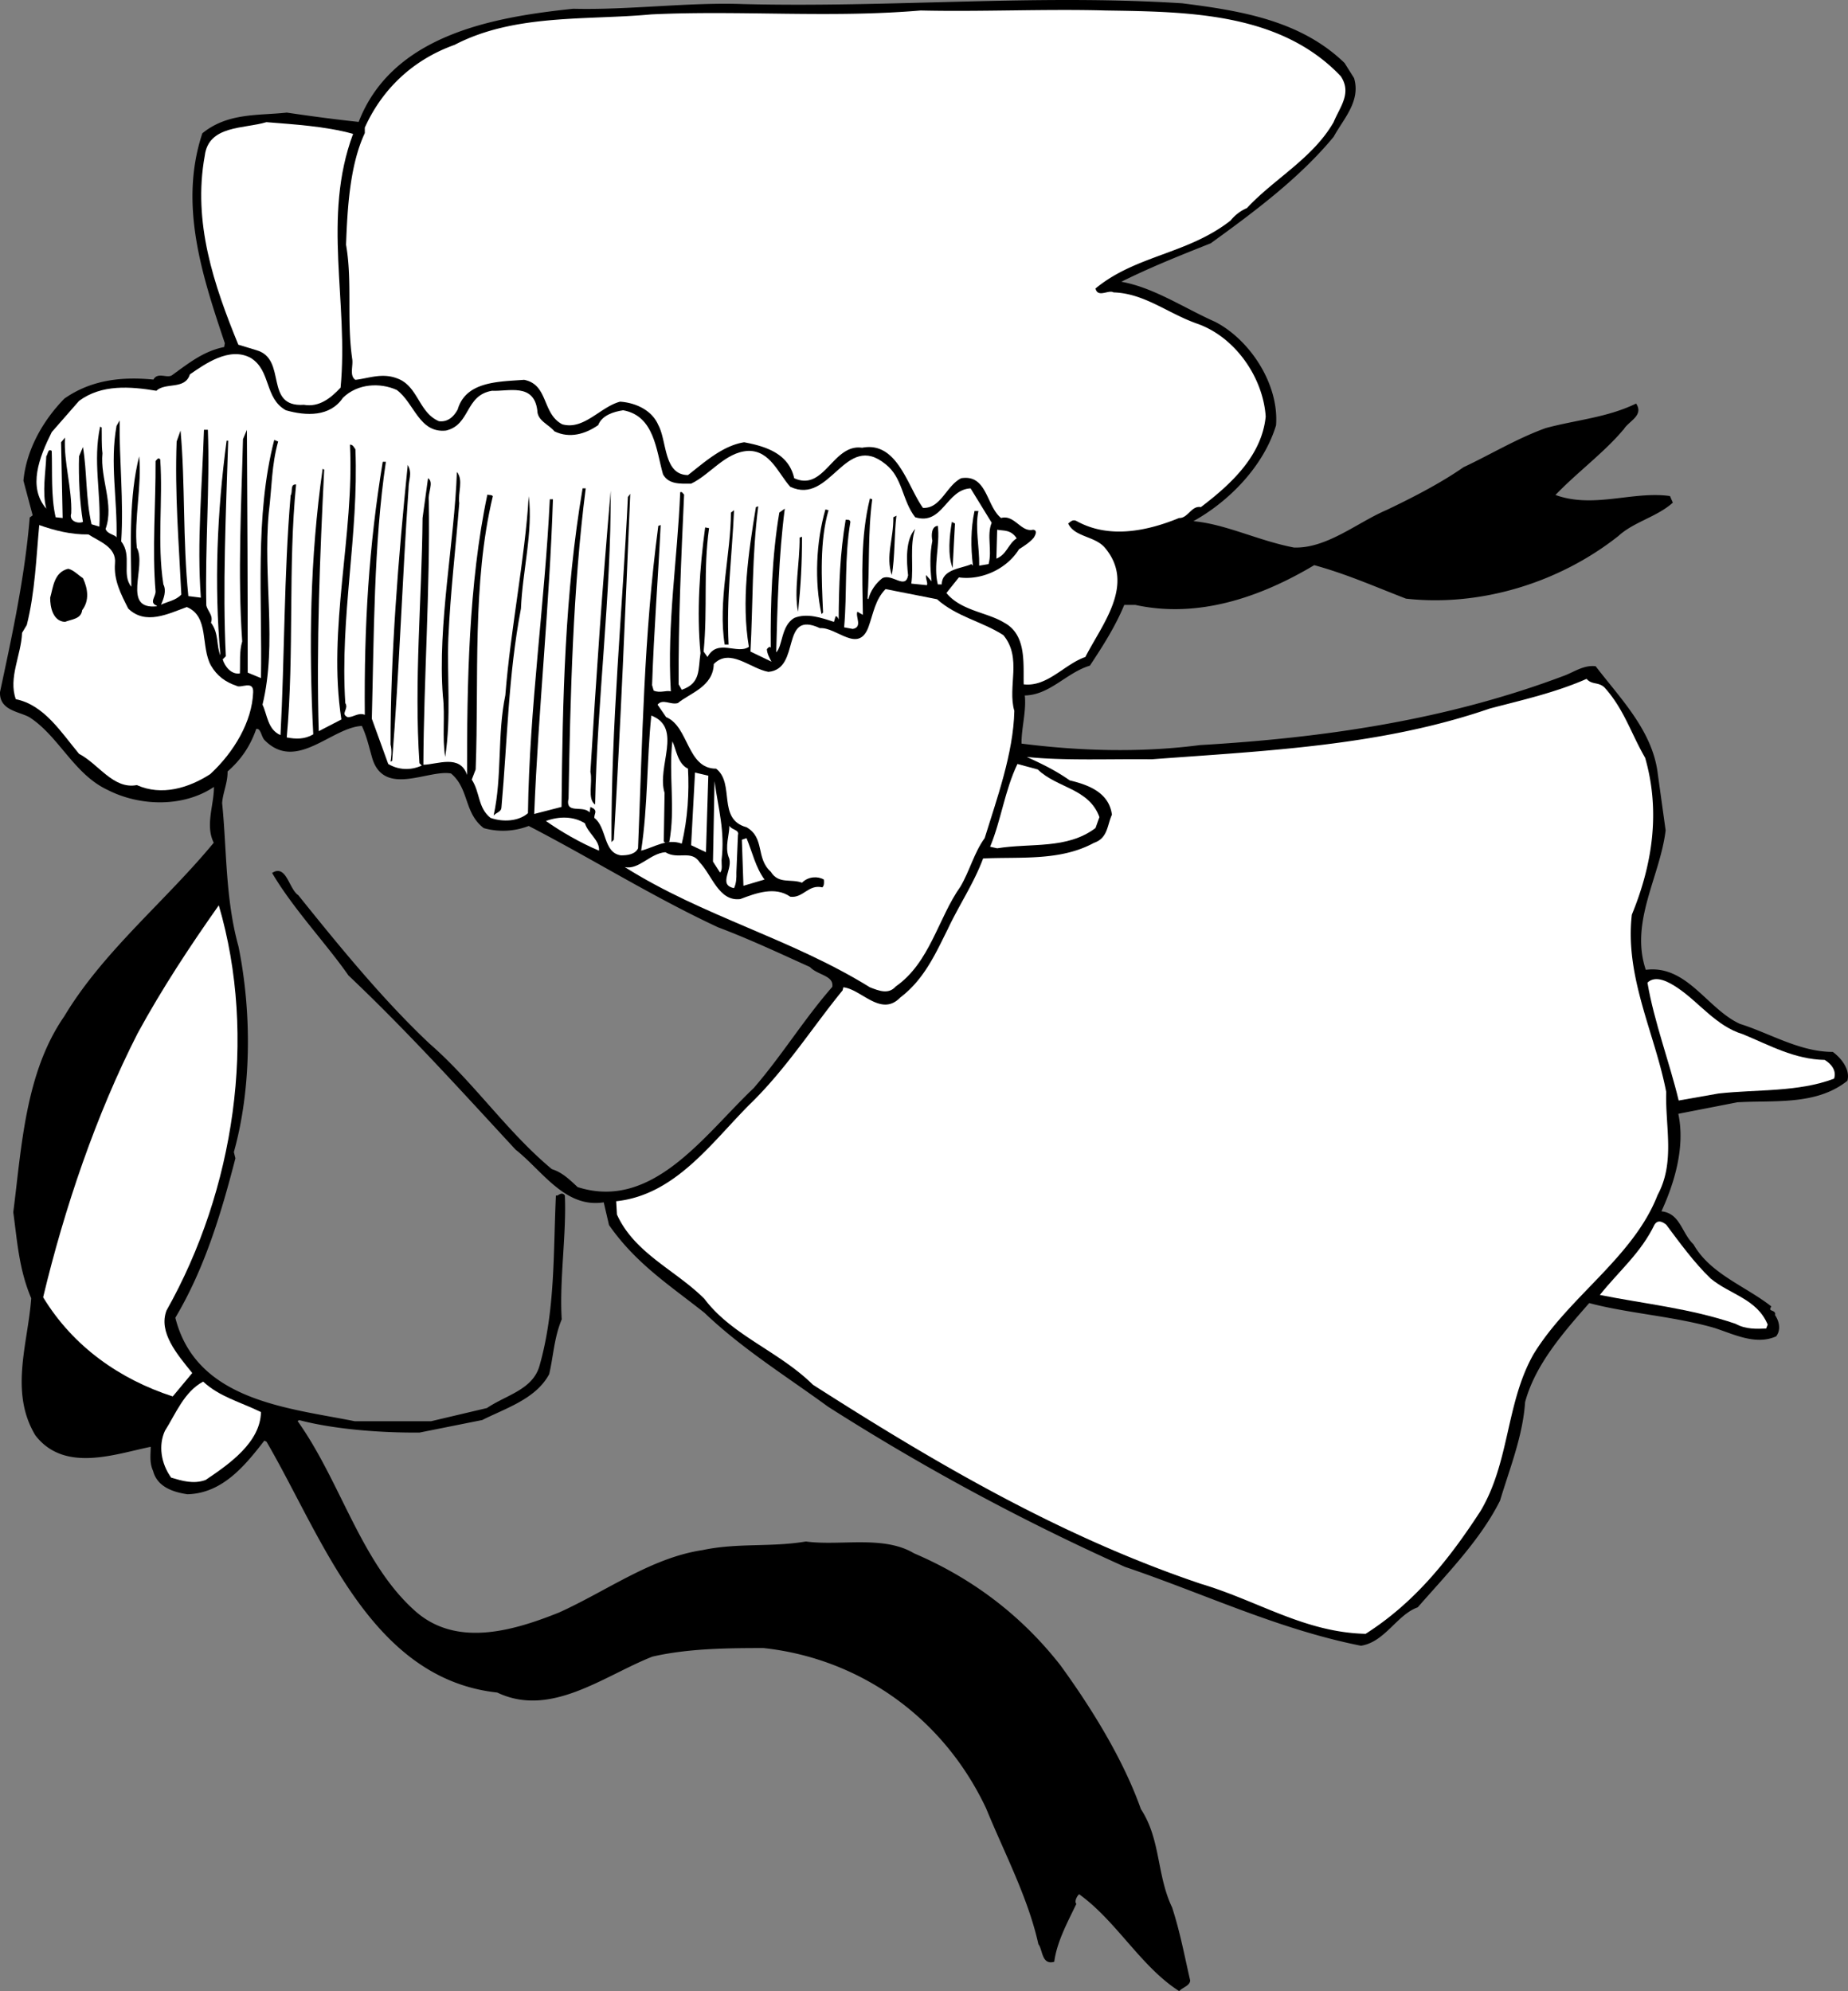 <svg xmlns="http://www.w3.org/2000/svg" width="236.715" height="255.002"><rect width="100%" height="100%" fill="#808080" stroke="none"/><path d="M207.928 54.844c-2.476 3-6.117 5.644-8.902 8.601 4.95 1.899 10.047-.445 14.8.2l.301.699c-2.043 1.78-4.933 2.398-6.898 4.203-7.656 6.05-17.723 9.039-27.102 8-4.16-1.61-7.636-3.16-11.8-4.301-6.985 4.172-14.926 6.851-22.899 5.098h-1.5c-1.144 2.793-2.765 5.328-4.402 7.8-3.055.938-5.16 3.825-8.399 3.801.27 2.059-.468 4.45-.398 6.399 7.488.964 15.324 1.203 23 .203 15.898-.922 31.656-3.223 46.7-8.903 1.25-.472 2.464-1.355 3.898-1.199 3.183 4.156 7.261 8.238 7.902 13.7l1 7.199c-.723 5.957-4.652 11.777-2.5 18 5.285-.75 7.82 4.949 12.098 6.902 3.816 1.191 7.66 3.59 11.902 3.598 1.004.75 2.144 2.148 1.797 3.5-3.942 3.125-9.27 2.421-14 2.703l-7.7 1.5c.958 4.207-.437 8.925-2.199 12.699 2.504.14 2.606 2.66 4.2 4.2 2.144 3.78 6.62 5.347 9.902 7.898-.45.832.754.453.5 1.101.535.754.797 1.8.2 2.602-2.571 1.129-5.348-.313-7.802-1.102-5.136-1.488-11.23-1.879-16.101-3.2-3.41 3.876-6.992 7.962-8.297 12.802-.293 4.36-1.938 8.39-3.203 12.597-2.473 4.942-6.656 9.215-10.5 13.602-2.66.957-4.211 4.433-7.2 4.898-10.57-2.11-19.882-6.593-30.199-10.097a295.98 295.98 0 0 1-38-20.5c-5.328-3.895-10.937-7.36-15.8-12-4.375-3.48-8.735-6.246-12.2-11.203l-.699-3c-4.949.855-7.836-3.97-11.3-6.7-6.942-7.507-13.887-15.195-21.399-22.3-2.762-3.973-7.05-8.516-9.703-13 1.574-.915 1.887 2.07 3.101 2.902 5.274 6.566 10.852 13.394 16.801 19 5.633 4.89 9.918 11.297 15.7 16.098 1.34.41 2.265 1.343 3.3 2.3 9.703 3.106 16.332-6.656 22.7-12.699 3.632-4.187 6.44-8.824 10.101-13 .27-1.644-1.95-1.64-2.902-2.7-3.965-1.792-7.899-3.636-11.801-5.1-8.418-3.923-16.164-8.801-24.297-13a9.021 9.021 0 0 1-5.703.3c-2.5-1.91-1.793-5.02-4.2-7-2.913-.578-8.488 2.977-10-1.8-.433-1.473-.714-2.88-1.398-4.301-3.976.113-8.488 5.984-12.5 1.8-.394-.523-.437-1.605-1.199-1.398-.777 2.27-1.984 4.012-3.703 5.5.035 1.469-.586 2.66-.7 4.098.606 5.867.387 12.207 2.102 18.402 1.742 8.598 1.633 18.32-.601 26.3l.199.798c-1.844 7.144-3.953 14.113-7.7 20.402 2.688 10.797 14.579 11.68 23.102 13.398h9.801l7.2-1.699c2.444-1.676 5.913-2.344 6.8-5.5 2.031-7.121 1.762-14.465 2.098-21.7.234.02.601-.491.902-.1.219 4.913-.711 10.78-.402 15.8-.98 2.395-1.055 4.672-1.598 7-1.68 3.121-5.52 4.3-8.5 5.8l-8 1.599c-4.91.043-10.922-.41-15.402-1.598l-.399.2c5.594 7.76 8.156 18.26 15.2 24.5 5.39 4.753 12.769 2.483 18.5.198 6.163-2.777 11.851-7.03 18.398-8 4.426-.945 8.695-.34 13.203-1.097 4.394.593 9.918-.825 13.797 1.5 7.222 3.086 13.57 7.742 18.703 14.297 4.105 5.648 8.086 12.152 10.297 18.402 2.555 3.883 1.988 8.375 4 12.598 1.035 3.203 1.57 6.152 2.3 9.3-.023.543-.847.77-1.3 1.2-4.848-3.13-8-9-12.797-12.399-.356.223-.766 1.016-.5 1.399-1.129 2.343-2.445 4.785-2.8 7.3-1.391.36-1.243-1.48-1.802-2.199-1.32-5.95-4.351-11.656-6.699-17.398-5.547-11.762-16.316-19.266-28.601-20.602-4.758-.004-9.778.059-14.301 1.102-6.274 2.476-12.996 7.855-19.797 4.597-16.246-1.754-22.332-19.828-29.5-32.097l-.402-.203c-2.493 3.218-5.348 6.773-9.801 6.902-1.824-.266-3.797-.934-4.297-2.902-.512-1.125-.277-2.165-.3-3.2-4.536.887-11.095 3.43-14.802-1.398-3.316-5.524-.902-11.727-.5-17.5-1.558-3.645-1.785-7.192-2.3-11 1.058-8.203 1.504-17.797 6.5-25 4.98-8.328 13.02-14.79 19.199-22.3-1.188-2.294.09-4.954 0-7.4-3.895 2.747-9.535 2.637-13.7.5-4.273-1.992-6.218-6.878-10-9.3-1.37-.758-3.788-.856-3.699-3.102 1.575-7.37 3.168-14.707 3.801-22.3l.399-.297-1.2-4.5c.371-3.828 2.391-7.52 5.2-10.403 3.472-2.422 7.398-2.8 11.402-2.398.465-1.055 1.672-.078 2.398-.602 2.266-1.648 4.07-3.082 6.7-3.597l.101-.602c-2.902-8.648-5.906-17.715-2.902-26.8 3.215-2.602 7.09-2.204 10.703-2.598 3.246.476 6.258.882 9.297 1.199 4.27-11.188 17.222-13.43 27.402-14.5 7.219.176 14.754-.852 21.7-.602 18.93.485 37.538-1.293 56.3-.097 7.39.941 15.07 2.156 20.7 7.597l1.199 1.903c.859 2.894-1.356 5.12-2.598 7.398-4.313 5.223-10.078 9.535-15.703 13.602-4.082 1.625-7.824 3.109-11.797 5.097 4.27.637 8.21 3.336 12.398 5.2 4.391 2.289 8.086 7.886 7.7 13.101-1.528 5.074-5.922 9.75-10.899 12.399 4.235.242 8.602 2.507 13.301 3.402 4.227.16 8.195-3.219 11.898-4.8 3.47-1.65 7.059-3.517 9.899-5.5 3.535-1.661 6.785-3.653 10.5-5 3.824-1.036 7.808-1.337 11.5-3.102.816 1.332-.934 1.988-1.598 3"/><path fill="none" stroke="#000" stroke-miterlimit="3.864" stroke-width=".25" d="M207.928 54.844c-2.476 3-6.117 5.644-8.902 8.601 4.95 1.899 10.047-.445 14.8.2l.301.699c-2.043 1.78-4.933 2.398-6.898 4.203-7.656 6.05-17.723 9.039-27.102 8-4.16-1.61-7.636-3.16-11.8-4.301-6.985 4.172-14.926 6.851-22.899 5.098h-1.5c-1.144 2.793-2.765 5.328-4.402 7.8-3.055.938-5.16 3.825-8.399 3.801.27 2.059-.468 4.45-.398 6.399 7.488.964 15.324 1.203 23 .203 15.898-.922 31.656-3.223 46.7-8.903 1.25-.472 2.464-1.355 3.898-1.199 3.183 4.156 7.261 8.238 7.902 13.7l1 7.199c-.723 5.957-4.652 11.777-2.5 18 5.285-.75 7.82 4.949 12.098 6.902 3.816 1.191 7.66 3.59 11.902 3.598 1.004.75 2.144 2.148 1.797 3.5-3.942 3.125-9.27 2.421-14 2.703l-7.7 1.5c.958 4.207-.437 8.925-2.199 12.699 2.504.14 2.606 2.66 4.2 4.2 2.144 3.78 6.62 5.347 9.902 7.898-.45.832.754.453.5 1.101.535.754.797 1.8.2 2.602-2.571 1.129-5.348-.313-7.802-1.102-5.136-1.488-11.23-1.879-16.101-3.2-3.41 3.876-6.992 7.962-8.297 12.802-.293 4.36-1.938 8.39-3.203 12.597-2.473 4.942-6.656 9.215-10.5 13.602-2.66.957-4.211 4.433-7.2 4.898-10.57-2.11-19.882-6.593-30.199-10.097a295.98 295.98 0 0 1-38-20.5c-5.328-3.895-10.937-7.36-15.8-12-4.375-3.48-8.735-6.246-12.2-11.203l-.699-3c-4.949.855-7.836-3.97-11.3-6.7-6.942-7.507-13.887-15.195-21.399-22.3-2.762-3.973-7.05-8.516-9.703-13 1.574-.915 1.887 2.07 3.101 2.902 5.274 6.566 10.852 13.394 16.801 19 5.633 4.89 9.918 11.297 15.7 16.098 1.34.41 2.265 1.343 3.3 2.3 9.703 3.106 16.332-6.656 22.7-12.699 3.632-4.187 6.44-8.824 10.101-13 .27-1.644-1.95-1.64-2.902-2.7-3.965-1.792-7.899-3.636-11.801-5.1-8.418-3.923-16.164-8.801-24.297-13a9.021 9.021 0 0 1-5.703.3c-2.5-1.91-1.793-5.02-4.2-7-2.913-.578-8.488 2.977-10-1.8-.433-1.473-.714-2.88-1.398-4.301-3.976.113-8.488 5.984-12.5 1.8-.394-.523-.437-1.605-1.199-1.398-.777 2.27-1.984 4.012-3.703 5.5.035 1.469-.586 2.66-.7 4.098.606 5.867.387 12.207 2.102 18.402 1.742 8.598 1.633 18.32-.601 26.3l.199.798c-1.844 7.144-3.953 14.113-7.7 20.402 2.688 10.797 14.579 11.68 23.102 13.398h9.801l7.2-1.699c2.444-1.676 5.913-2.344 6.8-5.5 2.031-7.121 1.762-14.465 2.098-21.7.234.02.601-.491.902-.1.219 4.913-.711 10.78-.402 15.8-.98 2.395-1.055 4.672-1.598 7-1.68 3.121-5.52 4.3-8.5 5.8l-8 1.599c-4.91.043-10.922-.41-15.402-1.598l-.399.2c5.594 7.76 8.156 18.26 15.2 24.5 5.39 4.753 12.769 2.483 18.5.198 6.163-2.777 11.851-7.03 18.398-8 4.426-.945 8.695-.34 13.203-1.097 4.394.593 9.918-.825 13.797 1.5 7.222 3.086 13.57 7.742 18.703 14.297 4.105 5.648 8.086 12.152 10.297 18.402 2.555 3.883 1.988 8.375 4 12.598 1.035 3.203 1.57 6.152 2.3 9.3-.023.543-.847.77-1.3 1.2-4.848-3.13-8-9-12.797-12.399-.356.223-.766 1.016-.5 1.399-1.129 2.343-2.445 4.785-2.8 7.3-1.391.36-1.243-1.48-1.802-2.199-1.32-5.95-4.351-11.656-6.699-17.398-5.547-11.762-16.316-19.266-28.601-20.602-4.758-.004-9.778.059-14.301 1.102-6.274 2.476-12.996 7.855-19.797 4.597-16.246-1.754-22.332-19.828-29.5-32.097l-.402-.203c-2.493 3.218-5.348 6.773-9.801 6.902-1.824-.266-3.797-.934-4.297-2.902-.512-1.125-.277-2.165-.3-3.2-4.536.887-11.095 3.43-14.802-1.398-3.316-5.524-.902-11.727-.5-17.5-1.558-3.645-1.785-7.192-2.3-11 1.058-8.203 1.504-17.797 6.5-25 4.98-8.328 13.02-14.79 19.199-22.3-1.188-2.294.09-4.954 0-7.4-3.895 2.747-9.535 2.637-13.7.5-4.273-1.992-6.218-6.878-10-9.3-1.37-.758-3.788-.856-3.699-3.102 1.575-7.37 3.168-14.707 3.801-22.3l.399-.297-1.2-4.5c.371-3.828 2.391-7.52 5.2-10.403 3.472-2.422 7.398-2.8 11.402-2.398.465-1.055 1.672-.078 2.398-.602 2.266-1.648 4.07-3.082 6.7-3.597l.101-.602c-2.902-8.648-5.906-17.715-2.902-26.8 3.215-2.602 7.09-2.204 10.703-2.598 3.246.476 6.258.882 9.297 1.199 4.27-11.188 17.222-13.43 27.402-14.5 7.219.176 14.754-.852 21.7-.602 18.93.485 37.538-1.293 56.3-.097 7.39.941 15.07 2.156 20.7 7.597l1.199 1.903c.859 2.894-1.356 5.12-2.598 7.398-4.313 5.223-10.078 9.535-15.703 13.602-4.082 1.625-7.824 3.109-11.797 5.097 4.27.637 8.21 3.336 12.398 5.2 4.391 2.289 8.086 7.886 7.7 13.101-1.528 5.074-5.922 9.75-10.899 12.399 4.235.242 8.602 2.507 13.301 3.402 4.227.16 8.195-3.219 11.898-4.8 3.47-1.65 7.059-3.517 9.899-5.5 3.535-1.661 6.785-3.653 10.5-5 3.824-1.036 7.808-1.337 11.5-3.102.816 1.332-.934 1.988-1.598 3zm0 0"/><path fill="#fff" d="M170.827 15.644c-2.672 4.649-7.672 7.293-11.098 11a5.452 5.452 0 0 0-2.102 1.602c-5.523 4.324-12.125 4.426-17.3 8.7.293 1.253 1.687.112 2.3.5 3.961.12 6.922 2.667 10.7 4 4.84 1.679 8.46 6.835 8.8 11.898-.492 4.937-4.285 8.558-8.3 11.601-1.23-.223-1.633 1.434-2.801 1.399-4.262 1.75-9.055 2.636-13.098.402-.5-.274-.765.043-1.101.3.808 1.75 3.41 1.59 4.699 3.098 3.957 4.692-.363 9.809-2.5 14-2.68.914-4.863 3.864-7.899 3.5-.058-2.707.375-6.36-2.5-7.898-2.183-1.34-5.52-1.508-7.398-3.8l1.598-2c2.902.41 6.144-1.079 7.699-3.602.387-.25 1.418-.875 1.902-1.5.25-.403.477-.938-.101-1-1.547.367-2.391-1.985-4.098-1.5-1.918-1.56-1.773-5.618-5.102-5.098-1.914.941-2.601 3.91-4.898 3.8-1.98-2.714-3.273-8.577-7.8-7.702-3.759-.54-4.813 5.664-8.7 3.902-.7-3.188-3.707-4.094-6.402-4.602-2.801.426-5.239 2.688-7.2 4.2-3.14-.028-2.675-4.32-3.8-6.399-.875-2.035-3.102-2.887-4.899-3-2.512.649-4.637 3.676-7.402 2.899-2.625-1.368-1.746-5.094-4.899-5.7-3.164.25-7.441.145-8.5 3.801-.53.961-1.28 1.629-2.398 1.5-2.625-1.105-2.656-4.547-5.402-5.5-1.926-.719-3.621.016-5.301.2-.774-.5-.293-1.716-.399-2.598-.746-5.051.028-9.942-.8-14.703.171-4.649.476-10.184 2.402-14.297v-.703c2.18-4.844 6.078-8.665 11.5-10.598 7.691-4.008 16.86-3.129 25.2-3.902 11.343-.547 22.847.488 34.5-.5 7.663.18 16.03-.215 23.698 0 10.528.164 22.329.242 30.102 8.402 1.473 2.18-.094 3.937-.902 5.898m39.902 81.403c1.965 6.836.96 13.62-1.703 20.097-.918 7.989 2.953 15.192 4.402 22.7-.129 4.511 1.164 9.011-1.101 13.203-3.102 7.992-11.422 13.043-15.899 20.398-3.55 6.266-3.023 13.797-6.8 20.102-3.993 6.136-8.38 11.672-14.7 15.699-7.82-.18-13.699-4.192-21.101-6.402-17.856-6.012-33.977-15.438-49.7-25.5-4.343-4.286-10.394-6.32-13.898-11-3.688-3.688-8.938-5.81-11.203-10.797l-.098-1.703c7.559-.793 12.203-7.5 17.098-12.399 4.687-4.539 8.133-10.008 11.902-14.601l.098-.399c2.324.246 4.828 3.863 7.3 1.3 3.106-2.35 4.579-5.769 6.102-8.8 1.45-3.086 3.309-5.797 4.5-9 4.723-.23 9.856.367 14.2-2 1.78-.598 1.687-2.262 2.3-3.601-.37-2.915-3.156-3.86-5.402-4.399-1.766-1.242-3.496-2.086-5.5-3 4.793.496 10.418.242 16 .3 14.555-1.093 29.328-1.69 43.3-6.5 4.22-1.112 8.376-2.03 12.403-3.8.707.8 1.492.352 2.297 1.102 2.504 2.78 3.379 5.855 5.203 9"/><path fill="#fff" d="M234.928 138.144c-4.601 1.75-9.836 1.352-14.8 1.903l-5.102.898c-1.145-4.8-3.164-10.133-4-15.101 1.07-1.008 2.715-.102 3.902.703 2.692 1.812 4.926 4.886 8.301 5.898 3.469 1.434 6.625 3.223 10.5 3.3.894.536 1.543 1.423 1.2 2.4m-8.7 31.999c-1.203.055-2.64.114-3.902-.597-5.762-1.977-11.754-2.57-17.399-3.703 2.531-3.153 5.246-5.372 7-9 .43-.68 1.028-.372 1.5 0 1.63 2.18 3.625 4.933 5.7 6.902 2.445 2.039 5.937 2.594 7.3 5.898l-.199.5m-96-101.199c-1.11.723-1.25 2.059-2.602 2.602l.102-3.703c.793.156 1.758-.051 2.5 1.101m-3.203-2c-.672 1.64.097 3.55-.399 5.3l-1.199.2c.043-2.355-.558-4.883-.101-7h-.5c-.48 2.25-.496 4.61-.2 7l-.199-.2c-1.18.571-3.758.595-3.8 2.599h-.5c-.614-2.403.308-5.047 0-7.5-.817.054-.852 1.195-.7 1.902-.332 1.77-.297 3.351-.101 5.2l-.7-.802c-.097.504.254.989.102 1.301l-2-.2c.324-2.12-.234-4.929.5-7-1.262 1.34-1.125 4.087-.902 6v-.1c-.32 1.964-2.047-.243-3.301.402-.805.605-1.543 1.632-1.797 2.699l-.102-.102c.286-4.125.008-8.25.602-12.699l-.3-.101c-1.22 4.976-.973 9.742-.903 14.902l-.7-.402c-.292.609.708 1.984-.597 2.203l-1.102-.203c.395-4.489.02-8.915.801-13.5-.062-.383-.445-.23-.601-.297-.73 4.293-.871 8.351-.899 12.797-.078-.165-.172-.47-.402-.399l-.2.7c-1.613-.52-3.445-1.169-5.097-.5-1.695 1.023-1.453 3.566-2.3 4.402.144-5.887.323-12.446 1.097-18.403l-.7.5c-.933 5.465-1.152 11.801-1.097 17.301-.172-.219-.356.035-.5.2.031.534.305 1.081.598 1.6l-2.7-1.3c.329-5.992.184-12.316 1-18.601l-.3.101c-.973 5.899-1.887 12.125-.899 17.899-1.488 1.02-4.02-1.098-5.3 1.3l-.5-.699c.538-5.621-.067-10.371.699-15.8l-.5-.098c-.7 5.101-1.106 10.836-.598 16.097-.32 2.14.055 3.848-2.402 4.7l-.399-.7c-.047-8.058.34-16.37.7-24.3-.157-.13-.255-.43-.5-.297-.344 8.578-1.712 16.738-1.2 25.5-.578-.18-1.367.265-2.199-.102l-.203-.7c.238-7.003.754-13.437 1.101-20.5l-.3.099c-1.871 13.976-2.04 27.695-2.598 41.3-.363.785-1.383.91-2.203.903-2.278-.34-1.766-3.555-3.399-4.801-.02-.52.383-.813-.101-1.2l-.399-.202-.101.703c-.883-.98-3.164.304-2.7-1.801.227-13.106.56-26.945 2.2-39.7h-.399c-2.296 13.52-2.558 26.938-2.699 40.798l-3.5.902c.516-13.11 1.965-26.77 2.399-40.3h-.399c-.633 13.222-2.617 26.651-2.8 40.198-1.2 1.059-3.22 1.164-4.801.602-1.633-1.305-1.32-3.262-2.399-4.902l.5-1.297c.438-11.547-.476-23.864 2.2-35-.165-.207-.465-.11-.7-.203-2.418 11.414-2.613 24.414-2.601 35.902-.907-2.68-3.77-1.344-5.598-1.3.055-10.993.871-22.462.7-33.802-.161-1.027.698-2.394-.102-2.898l-.7 5.098c-.09 10.406-1.105 20.91-.398 31.402l.297.3c-1.461.665-3.02.56-4.297-.202l-2.102-5.797c.278-10.47.239-22.434 1.801-32.903h-.402c-1.785 10.801-2.399 21.012-2.297 32.403-.848-.34-1.461.351-2.203.297-.969-.434.2-1.036-.297-1.797-.703-11.098 1.734-21.524 1.297-32.5-.211-.293-.309-.594-.7-.602.579 11.492-2.906 23.54-1.097 35.2l-2.902 1.5c-.317-11.02.156-22.614.699-33.5l-.2-.098c-1.628 11.422-1.78 22.78-1.199 34-1.101.656-2.242.62-3.398.398.984-10.902.152-21.918 1.2-32.398-.81-.078-.403.988-.7 1.398-.863 10.074-.766 20.758-1.3 30.7-1.645-.692-1.696-2.634-2.302-3.9 1.903-7.835.032-16.366.801-24.6.406-3.25.348-6.051 1.2-9.098l-.5-.203c-2.532 9.777-1.512 20.535-1.7 30.5l-1.699-.7c.004-10.496-.043-20.597-.102-31.097l-.5 1.199c-.203 8.25-.703 17.262-.101 25.898-.39 1.352-.23 2.594-.297 4.102-1.059.176-1.906-.82-2.203-1.8l.402-.4c-.43-8.765.016-18.359.301-27.6h-.203c-1.223 9.202-1.602 18.378-.797 27.5-.543-1.278-.16-2.79-1.203-4.2.34-.922-.434-1.473-.598-2.2-.172-7.562.465-15.19.2-22.5h-.5c-.235 7.294-.922 14.344-.399 21.5l-1.602-.202c-.734-7.243-.386-14.418-1-21.2l-.5 1.403c-.246 6.738.278 12.91.602 19.597-.715.766-1.738.89-2.602 1.301.348-.777.723-1.793.301-2.601-.824-5.333-.043-10.72-.402-16-.254-.333-.461.066-.598.203.031 5.504-.457 11.297 0 16.699.012.683-.82 1.414.098 1.8l.101.098c-4.613.52-1.289-5.11-2.601-7.5-.375-3.675.672-8.023.3-11.699-1.292 5.133-1.081 11.035-1 16.7-1.304-1.563.153-3.981-1.3-5.801.34-5.157-.262-10.407-.2-15.5l-.398.703c-.87 4.773.121 9.367 0 14.297-.168-.391-1.168-.407-1.402-1.098 1.133-3.176-.719-6.406-.399-9.7-.132-1.042-.074-2.324-.101-3.3l-.2-.102c-.945 4.403.133 8.438-.097 12.801l-1-.3c-.762-3.231-.57-6.712-1.102-9.9l-.5 1.2c-.078 2.672.075 5.777.5 8.399-.668.273-1.824-.125-1.5-1.098.121-3.18-.988-6.578-.8-9.7l-.5.598.199 9.7-.899-.098c-.613-2.68-.406-5.797-.5-8.5-.504-.328-.472.394-.699.7-.07 2.007-.547 4.581 0 6.698-2.379-2.765-.922-6.543.7-9.8l3.5-4c2.882-2.141 6.558-1.848 9.898-1.297 1.191-1.121 3.676-.082 4.3-2.102 1.907-1.305 5.063-3.598 7.801-2.101 2.633 1.648 1.72 5.156 4.5 6.703 2.586.734 5.645.859 7.301-1.602 1.89-1.848 4.774-1.96 6.899-1 2.254 1.664 2.855 5.555 6.3 5.2 3.172-.747 2.41-4.516 5.899-5.098 2.097.105 5.355-1.024 5.8 2.5.005 1.343 1.438 1.785 2.2 2.699 1.95.945 3.98.336 5.601-.8.473-1.25 1.98-1.727 3.2-1.9 3.992.712 4.226 5.114 5.101 8.2.719 1.32 2.242 1.203 3.598 1.2 2.48-1.18 4.367-4.032 7.3-4.2 2.829-.063 3.864 2.894 5.403 4.598 5.18 2.437 6.988-7.157 12.2-2.899 2.218 1.715 2.112 4.637 3.8 6.8 3.523 1.095 3.973-3.558 7.098-3.698l2.699 4.398"/><path d="M122.026 72.746c-.653-1.656-.414-4.055-.098-5.902l.399.203-.301 5.699"/><path fill="#fff" d="M129.928 91.047c-.117 5.433-2.265 11.324-3.8 16.297-1.329 1.804-1.926 4.214-3.102 6.203-2.856 4.03-3.903 9.738-8.297 12.797-.91 1.039-2.121.562-3.3.101-10.141-6.273-21.302-9.043-31.403-15.398 1.812.39 3.222-1.75 5.203-1.903 1.61 1.008 3.328-.367 4.398 1.301 1.563 1.613 2.45 5.047 5.2 4.7 2.007-.762 4.441-1.665 6.402-.301 1.656.21 2.305-1.618 4.098-1.2.242-.168.25-.668.199-1-.758-.441-1.977-.418-2.797.403-1.445-.535-2.996.222-4-1.403-1.965-1.78-.707-4.304-3.102-5.699-3.808-1.02-1.441-5.586-3.898-7.5-3.754.004-3.473-5.394-6.402-6.601l-1.098-1.598c.664-.809 1.668.066 2.598-.2 1.535-1.277 4.527-2.09 4.601-5 2.082-2.117 4.664.583 7 1 4.242-.378 1.438-7.984 6.598-5.6 2.148-.15 4.898 3.292 6.203-.102.672-1.875.86-3.497 2.2-4.899l6.597 1.3c2.531 2.263 5.8 2.852 8.5 4.599 2.43 2.933.496 6.566 1.402 9.703"/><path d="M114.229 73.644c-.816-2.457.238-4.582.2-7.398l.398-.2c-.29 2.098-.18 5.481-.598 7.598"/><path fill="#fff" d="M140.327 106.047c-3.66 2.761-8.25 1.89-12.598 2.597l-.902-.199c1.414-3.406 1.87-7.2 3.5-10.601l2.601.703c2.477 2.402 6.559 2.402 7.899 6.097l-.5 1.403"/><path d="m105.428 78.445-.199.2c-.926-4.173-.691-9.29.5-13.4l.398.099c-1.144 3.937-.898 8.703-.699 13.101m-3.199-.101c-.566-2.575.227-6.243.2-9.5l.3-.098c.008 3.402-.156 6.238-.5 9.598m-8.902 4.203h-.5c-.887-5.524.785-11.559.8-16.903l.399-.3c-.281 6.168-.996 11.136-.7 17.203m-14.699 25-.3.297c-.067-14.946 1.418-29.747 2.101-44.2l.301-.398c-.606 14.7-1.23 29.492-2.102 44.3"/><path fill="#fff" d="M43.627 49.644c-1.257 1.344-2.738 2.54-4.699 2.2-5.199.351-2.062-5.88-6.101-7l-2.301-.7c-3.121-7.625-5.86-15.648-4.297-24.199.488-3.941 5.062-3.43 7.898-4.3 3.414.284 7.532.507 11.102 1.5-3.988 10.683-.555 21.534-1.602 32.5"/><path d="M76.229 103.047c-1.035-.754-.281-2.782-.602-4.203.743-12.114 1.543-23.946 2.602-36 .04 13.734-1.719 26.628-2 40.203m-9.5-25.102c-1.637 8.574-1.719 16.793-2.5 25.5-.043.54-.621.594-1 1 1.11-5.016.45-10.348 1.5-15.398.676-8.567 2.512-17.438 3-25.5.562 4.578-.793 9.515-1 14.398"/><path fill="#fff" d="M92.428 110.144c-.02.532.153 1.274-.199 1.602l-.902-1.402.199-10.297c.492 3.62 1.347 6.336.902 10.097m-3.902-1.898.5-9.3 1.703.398-.3 9.8-1.903-.898m-3.5-.5c.203.36.469.047.703.098.809-4.399-.106-8.551.398-12.899.47.922.657 2.883 2 3.5.164 2.988-.03 6.465-.8 9.602-1.907-.7-3.524.476-5.2.898.875-5.773.704-11.457 1.301-17.3 4.086 1.574.653 6.542 1.7 9.902l-.102 6.199m12.902 4.898-2.699.801-.203-5.898.601-.203c.746 1.812 1.157 3.738 2.301 5.3m-3.601-.898c.015.738-.012 1.379-.301 2-2.176-.438.015-2.524-.7-4-.48-1.363.102-2.774.102-4 .25.55 1.328.504 1.098 1.2l-.2 4.8"/><path d="M57.428 81.746c-.18 5.035.383 10.062-.402 15.2-.414-2.536.008-5.188-.297-7.802-.7-9.144 1.484-19.754 1.797-28.699.867 1.043.101 2.711.3 4-.445 5.688-1.132 11.379-1.398 17.3m-5.101-19.101c-.786 11.348-1.188 23.38-2.098 34.801l-.203.102c.062-.375.219-1.352 0-2.203-.02-11.215.996-23.942 2.203-35.797.633 1.12.082 1.894.098 3.097"/><path fill="#fff" d="M76.729 108.945c-2.36-.984-4.918-2.465-6.8-3.8 1.69-.626 3.554-.618 5 .3.359 1.23 1.925 2.195 1.8 3.5m-49.801-9.801c-2.781 1.793-6.238 2.82-9.402 1.403-3.004.586-4.914-2.723-7.399-4-2.312-2.778-4.48-6.27-8.101-7-.988-2.723.7-5.676.8-8.5l.602-1c1.055-4.13 1.227-8.828 1.598-12.801 1.941.687 4.074 1.238 6.3 1.2 1.36.894 3.61 1.608 3.403 3.698-.18 2.145.754 3.938 1.7 5.801 2.214 2.145 5.097.672 7.5-.2 2.913 1.212 1.734 5.036 3.097 7.5.762 1.306 1.847 2.122 3.3 2.599.497.335 2.172-.762 2.102.8-.129 3.778-2.469 7.703-5.5 10.5"/><path d="M10.526 78.144c-.133 1.14-1.352 1.164-2.2 1.5-1.558-.074-1.91-1.918-1.898-3.097.387-1.336.477-3.254 2.301-3.703.66.125 1.27.796 1.898 1.203.606 1.293.864 2.836-.101 4.097"/><path fill="#fff" d="M21.327 167.844c-1.059 2.785 1.359 5.605 3.3 8l-2.5 3c-6.75-2.188-12.746-6.36-16.601-12.7 2.722-11.379 6.765-23.34 12.101-33.8 3.09-5.672 6.672-11.122 10.399-16.399 4.957 16.89 2 36.469-6.7 51.899m5.001 21.703c-1.551.554-2.985.113-4.399-.301-1.312-1.809-1.656-4.152-.8-6 1.343-2.102 2.445-5.004 4.898-6.3 2.097 1.944 4.652 2.562 7.402 3.898-.07 3.886-4.094 6.687-7.101 8.703"/></svg>
